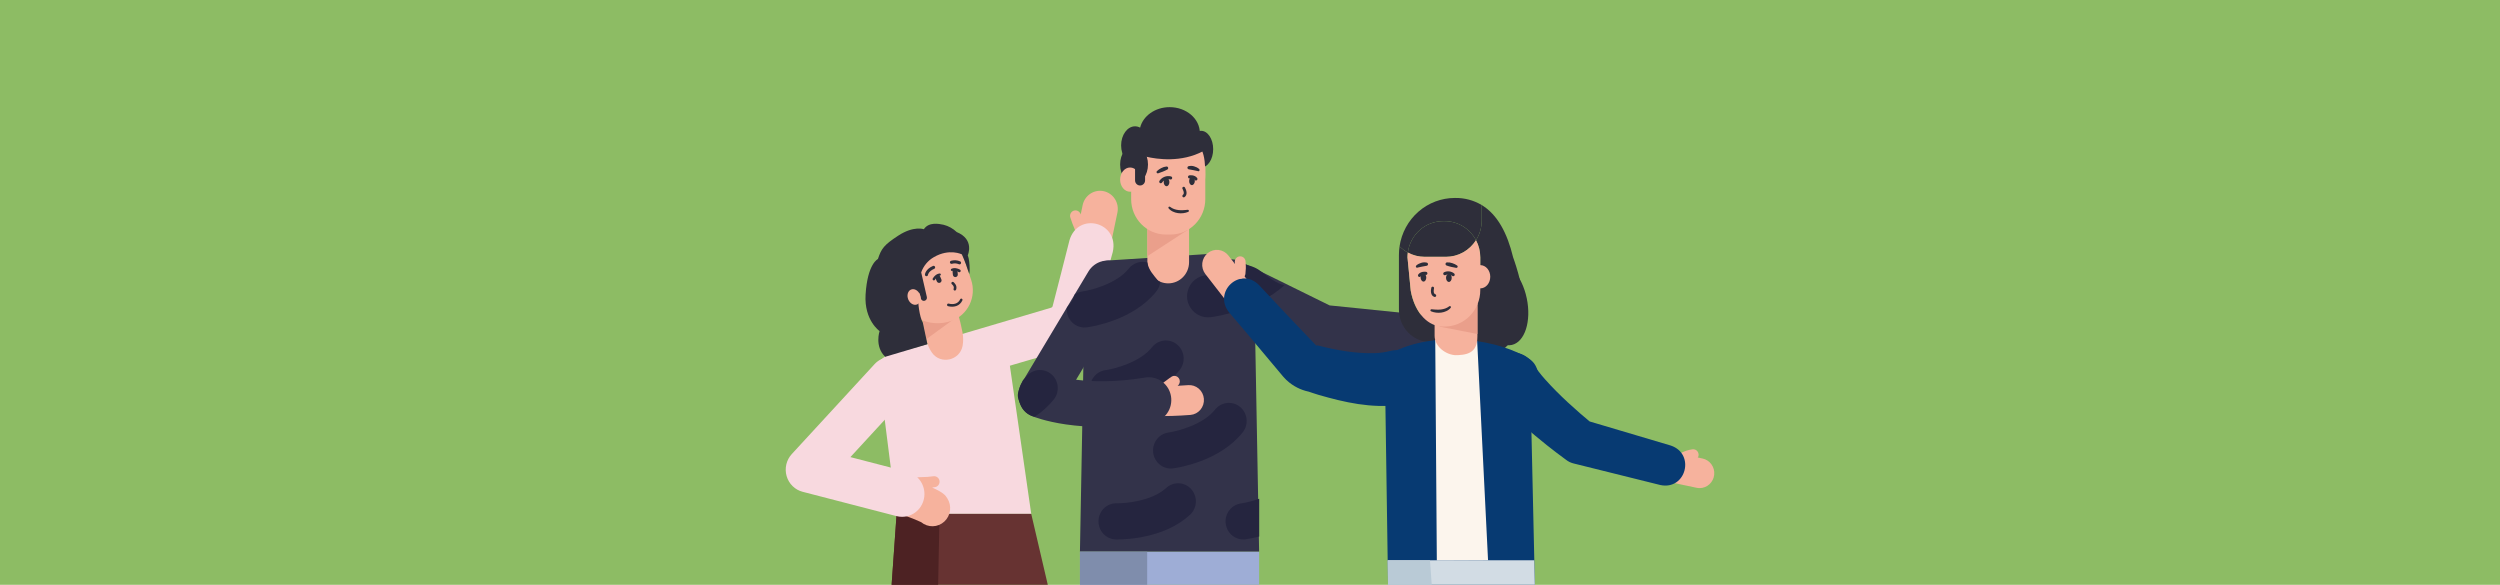 <svg width="560" height="131" viewBox="0 0 560 131" fill="none" xmlns="http://www.w3.org/2000/svg">
<path d="M0 0H560V131H0V0Z" fill="#8DBC64"/>
<g clip-path="url(#clip0_1384_477)">
<path d="M247.231 42.824C246.72 42.713 246.193 42.707 245.679 42.804C245.165 42.901 244.675 43.1 244.237 43.39C243.799 43.68 243.421 44.056 243.126 44.494C242.83 44.933 242.622 45.427 242.514 45.947L242.075 48.054C241.997 47.74 241.8 47.47 241.527 47.303C241.254 47.136 240.928 47.084 240.618 47.161C240.309 47.237 240.042 47.434 239.874 47.71C239.707 47.986 239.653 48.318 239.724 48.633C240.015 49.564 240.355 50.477 240.742 51.37C240.891 51.741 241.065 52.175 241.164 52.433L240.173 57.194C239.954 58.245 240.154 59.342 240.73 60.242C241.305 61.143 242.208 61.774 243.241 61.997C244.273 62.219 245.35 62.016 246.235 61.43C247.12 60.844 247.74 59.924 247.958 58.873L250.299 47.627C250.408 47.106 250.414 46.569 250.319 46.046C250.223 45.523 250.027 45.024 249.742 44.578C249.458 44.132 249.089 43.748 248.658 43.447C248.227 43.146 247.743 42.934 247.231 42.824Z" fill="#F6B29D"/>
<path d="M377.068 103.81C376.79 103.81 376.521 103.713 376.306 103.536C376.09 103.359 375.941 103.111 375.883 102.835C375.825 102.559 375.861 102.271 375.986 102.02C376.112 101.768 376.318 101.567 376.571 101.452C377.362 101.044 378.213 100.772 379.091 100.647C379.248 100.622 379.409 100.629 379.563 100.668C379.718 100.706 379.863 100.775 379.992 100.87C380.12 100.966 380.229 101.086 380.311 101.225C380.394 101.363 380.449 101.516 380.474 101.676C380.498 101.836 380.491 102 380.454 102.157C380.416 102.314 380.348 102.463 380.255 102.593C380.161 102.724 380.042 102.835 379.907 102.919C379.771 103.003 379.62 103.059 379.463 103.084C378.799 103.175 378.156 103.384 377.563 103.702C377.407 103.773 377.238 103.81 377.068 103.81Z" fill="#F6B29D"/>
<path d="M249.254 56.472C247.822 61.584 246.46 66.704 245.025 71.817C244.482 73.402 243.573 74.832 242.373 75.984C241.173 77.136 239.718 77.977 238.132 78.436C238.005 78.467 237.195 78.711 237.048 78.749C232.634 80.034 220.813 83.487 216.254 84.82C211.638 86.186 207.023 87.552 202.454 89.085C201.813 89.3 201.135 89.381 200.463 89.323C199.79 89.266 199.135 89.071 198.538 88.75C197.941 88.429 197.414 87.989 196.988 87.456C196.562 86.923 196.246 86.308 196.059 85.647C195.871 84.987 195.817 84.295 195.899 83.613C195.98 82.93 196.196 82.272 196.533 81.677C196.87 81.081 197.322 80.561 197.861 80.147C198.401 79.734 199.016 79.435 199.671 79.269C204.34 78.088 208.961 76.74 213.582 75.392C218.199 74.029 229.9 70.572 234.355 69.25L235.22 68.992L235.436 68.927C235.535 68.9 235.624 68.843 235.691 68.764C235.759 68.685 235.801 68.587 235.814 68.483C237.089 63.6 238.321 58.705 239.565 53.812C241.516 47.268 250.797 49.794 249.254 56.472V56.472Z" fill="#F8D9DF"/>
<path d="M197.25 86.674L200.844 115.11H230.996L225.501 76.997L197.25 86.674Z" fill="#F8D9DF"/>
<path d="M282.045 123.586H241.906L242.945 67.375C242.945 61.584 245.208 58.65 248.135 58.357L270.707 56.89C272.06 56.89 273.399 57.161 274.649 57.688C275.898 58.215 277.034 58.987 277.99 59.961C278.946 60.934 279.705 62.09 280.223 63.363C280.74 64.635 281.007 65.998 281.007 67.375L282.045 123.586Z" fill="#33334A"/>
<path d="M380.716 109.336C380.489 109.336 380.263 109.312 380.042 109.265L371.737 107.504C370.884 107.322 370.137 106.803 369.66 106.061C369.182 105.319 369.014 104.414 369.192 103.545C369.369 102.677 369.879 101.916 370.607 101.429C371.336 100.943 372.225 100.771 373.078 100.951L381.383 102.712C382.179 102.881 382.885 103.345 383.365 104.013C383.845 104.681 384.065 105.507 383.982 106.33C383.899 107.154 383.52 107.917 382.916 108.472C382.313 109.027 381.529 109.335 380.716 109.336Z" fill="#F6B29D"/>
<path d="M320.319 80.946C320.152 80.946 319.983 80.937 319.813 80.92L295.956 78.486C295.372 78.427 294.802 78.263 294.273 78.003L273.512 67.787C272.918 67.495 272.387 67.087 271.949 66.587C271.51 66.086 271.173 65.502 270.956 64.868C270.739 64.235 270.647 63.564 270.685 62.894C270.722 62.224 270.889 61.569 271.176 60.965C271.463 60.361 271.864 59.82 272.356 59.374C272.848 58.927 273.422 58.584 274.044 58.364C274.666 58.143 275.325 58.049 275.983 58.088C276.641 58.127 277.285 58.297 277.878 58.589L297.84 68.412L320.813 70.755C322.094 70.886 323.276 71.512 324.116 72.505C324.955 73.498 325.388 74.781 325.324 76.089C325.261 77.398 324.706 78.632 323.775 79.535C322.843 80.439 321.606 80.944 320.319 80.946Z" fill="#33334A"/>
<path d="M282.762 61.006C281.454 59.981 280.52 59.637 278.973 59.267C278.703 59.204 278.436 59.124 278.176 59.027C275.61 60.333 272.86 61.226 270.025 61.675C269.415 61.747 268.824 61.941 268.287 62.247C267.75 62.552 267.278 62.962 266.897 63.454C266.517 63.946 266.236 64.51 266.07 65.113C265.905 65.716 265.858 66.346 265.932 66.967C266.096 68.117 266.663 69.168 267.529 69.925C268.395 70.682 269.501 71.094 270.642 71.084C270.849 71.084 271.056 71.071 271.261 71.044C272.38 70.9 281.388 69.578 287.725 63.893C285.888 63.52 284.08 62.04 282.762 61.006Z" fill="#25253F"/>
<path d="M338.628 77.271C341.563 76.634 343.069 71.953 341.993 66.816C340.917 61.679 337.665 58.032 334.73 58.669C331.796 59.307 330.289 63.987 331.365 69.124C332.442 74.261 335.693 77.908 338.628 77.271Z" fill="#2E2E3A"/>
<path d="M335.769 78.553C338.703 77.915 340.21 73.234 339.134 68.098C338.057 62.961 334.806 59.314 331.871 59.951C328.936 60.588 327.429 65.269 328.506 70.406C329.582 75.543 332.834 79.19 335.769 78.553Z" fill="#2E2E3A"/>
<path d="M341.492 68.835C341.172 63.621 338.935 57.631 338.935 57.631C337.639 52.222 335.424 48.059 331.901 45.925V49.39C331.903 50.956 331.459 52.489 330.622 53.804C331.254 54.992 331.584 56.321 331.582 57.672V65.013C331.582 66.081 331.375 67.139 330.973 68.126C330.572 69.114 329.983 70.011 329.241 70.766C328.499 71.522 327.618 72.121 326.648 72.53C325.678 72.939 324.639 73.149 323.589 73.149H323.27C319.396 73.149 316.698 69.353 316.006 65.126L315.277 57.672C315.278 57.303 315.303 56.935 315.352 56.57C314.672 56.2 314.048 55.731 313.5 55.18C313.406 55.812 313.359 56.451 313.359 57.09V69.361C313.359 71.292 314.112 73.143 315.453 74.508C316.794 75.873 318.612 76.639 320.508 76.639H333.826C338.06 76.639 341.756 73.137 341.492 68.835Z" fill="#2E2E3A"/>
<path d="M323.27 49.536H323.589C325.031 49.535 326.445 49.932 327.683 50.683C328.921 51.434 329.937 52.513 330.622 53.804C331.459 52.489 331.903 50.956 331.901 49.39V45.925C330.075 44.846 327.993 44.298 325.881 44.342H325.881C322.885 44.342 319.989 45.436 317.717 47.424C315.445 49.413 313.949 52.164 313.5 55.18C314.048 55.732 314.672 56.2 315.352 56.57C315.614 54.621 316.56 52.835 318.016 51.542C319.471 50.249 321.338 49.536 323.27 49.536Z" fill="#2E2E3A"/>
<path d="M323.589 49.536H323.27C321.338 49.536 319.471 50.249 318.016 51.542C316.56 52.835 315.614 54.621 315.352 56.57C316.509 57.2 317.802 57.529 319.114 57.527H323.909C325.245 57.528 326.559 57.187 327.732 56.536C328.904 55.886 329.898 54.946 330.622 53.804C329.937 52.513 328.921 51.434 327.683 50.683C326.445 49.932 325.031 49.535 323.589 49.536Z" fill="#2E2E3A"/>
<path d="M277.773 69.353C277.276 69.354 276.785 69.239 276.338 69.019C275.891 68.798 275.499 68.477 275.191 68.08L270.001 61.387C269.733 61.042 269.535 60.647 269.417 60.224C269.299 59.801 269.265 59.358 269.315 58.922C269.365 58.485 269.5 58.063 269.71 57.679C269.921 57.295 270.204 56.958 270.543 56.685C270.882 56.413 271.27 56.211 271.685 56.091C272.101 55.972 272.536 55.937 272.965 55.988C273.393 56.04 273.808 56.177 274.185 56.391C274.562 56.606 274.893 56.894 275.161 57.239L280.351 63.932C280.733 64.426 280.972 65.019 281.039 65.643C281.106 66.268 280.999 66.899 280.73 67.465C280.461 68.03 280.041 68.507 279.518 68.841C278.995 69.175 278.39 69.352 277.773 69.353Z" fill="#F6B29D"/>
<path d="M331.582 64.597C332.818 64.597 333.819 63.431 333.819 61.993C333.819 60.555 332.818 59.39 331.582 59.39C330.346 59.39 329.344 60.555 329.344 61.993C329.344 63.431 330.346 64.597 331.582 64.597Z" fill="#F6B29D"/>
<path d="M313.448 90.711C307.139 91.492 301.248 90.151 295.314 88.438C294.613 88.209 293.559 87.891 292.875 87.638L293.864 87.854C292.028 87.603 290.29 86.861 288.828 85.704C287.862 84.98 287.019 83.863 286.244 82.944C284.447 80.775 280.792 76.424 278.975 74.272L275.308 69.968C271.646 65.34 277.781 59.661 281.965 63.806C285.782 67.91 290.718 73.107 294.591 77.144C294.618 77.164 294.87 77.45 294.882 77.441C294.91 77.446 294.939 77.443 294.965 77.431C294.991 77.418 295.013 77.398 295.028 77.373C295.031 77.367 295.037 77.361 295.044 77.358C295.05 77.355 295.058 77.354 295.065 77.356C299.24 78.421 303.695 79.247 307.972 79.101C309.093 79.067 310.208 78.913 311.298 78.642C312.104 78.425 312.945 78.381 313.769 78.511C314.592 78.642 315.38 78.944 316.084 79.4C316.787 79.855 317.39 80.454 317.855 81.158C318.32 81.863 318.637 82.657 318.786 83.492C318.934 84.327 318.912 85.184 318.72 86.01C318.527 86.836 318.169 87.612 317.668 88.29C317.167 88.968 316.533 89.533 315.807 89.95C315.081 90.367 314.278 90.626 313.448 90.711Z" fill="#073A72"/>
<path d="M343.827 86.251C344.423 85.307 344.626 84.162 344.392 83.067C344.158 81.971 343.506 81.015 342.58 80.409C336.305 76.302 321.99 73.582 311.434 79.155C310.87 79.45 310.38 79.873 310.002 80.392C309.624 80.91 309.368 81.51 309.255 82.146C309.141 82.781 309.172 83.434 309.346 84.055C309.52 84.676 309.831 85.248 310.257 85.727L310.92 131H343.808L342.831 87.336C343.224 87.037 343.561 86.669 343.827 86.251Z" fill="#073A72"/>
<path d="M321.848 125.555L321.495 76.104L330.883 76.318L333.322 125.502L321.848 125.555Z" fill="#FCF5ED"/>
<path d="M325.627 79.569H326.266C323.905 79.569 321.352 77.62 321.352 75.216V66.55H330.942V75.337C330.942 79.194 328.562 79.569 325.627 79.569Z" fill="#F6B29D"/>
<path d="M330.942 74.822L322.389 73.149L330.942 68.038V74.822Z" fill="#EA9F8B"/>
<path d="M371.936 108.651L352.444 103.803C351.836 103.651 351.265 103.37 350.771 102.978C349.365 101.948 347.851 100.805 346.493 99.721C342.912 96.851 339.421 93.886 336.339 90.383C335.621 89.565 334.949 88.707 334.326 87.812C333.906 87.21 333.608 86.529 333.447 85.809C333.286 85.09 333.266 84.344 333.388 83.617C333.51 82.889 333.771 82.193 334.158 81.568C334.544 80.943 335.048 80.402 335.64 79.976C336.232 79.55 336.901 79.246 337.608 79.083C338.315 78.92 339.047 78.9 339.762 79.025C340.477 79.151 341.16 79.418 341.773 79.812C342.386 80.206 342.917 80.72 343.335 81.323C344.147 82.616 345.069 83.834 346.09 84.963C349.276 88.537 352.973 91.845 356.674 94.909L355.001 94.084L374.264 99.804C379.807 101.673 377.665 109.843 371.936 108.651L371.936 108.651Z" fill="#073A72"/>
<path d="M323.909 57.527H319.114C317.802 57.529 316.509 57.2 315.352 56.57C315.303 56.935 315.278 57.304 315.277 57.672L316.006 65.126C317.045 70.41 320.045 73.149 323.27 73.149H323.589C324.639 73.149 325.678 72.939 326.648 72.53C327.618 72.121 328.499 71.522 329.241 70.766C329.983 70.011 330.572 69.114 330.973 68.126C331.375 67.139 331.582 66.081 331.582 65.013V57.672C331.584 56.322 331.254 54.992 330.622 53.804C329.898 54.946 328.904 55.886 327.732 56.536C326.559 57.187 325.245 57.528 323.909 57.527Z" fill="#F6B29D"/>
<path d="M262.258 104.95C261.248 104.949 260.277 104.556 259.54 103.853C258.804 103.15 258.358 102.188 258.292 101.162C258.226 100.136 258.546 99.123 259.187 98.329C259.827 97.534 260.741 97.017 261.742 96.882C263.733 96.606 269.482 95.147 272.184 91.743C272.848 90.909 273.81 90.378 274.859 90.265C275.907 90.153 276.956 90.469 277.776 91.144C278.596 91.818 279.12 92.796 279.232 93.864C279.344 94.931 279.035 96 278.374 96.836C273.185 103.372 263.825 104.777 262.775 104.916C262.603 104.939 262.431 104.95 262.258 104.95Z" fill="#25253F"/>
<path d="M282.06 111.71C280.738 112.194 279.375 112.548 277.988 112.77C277.47 112.839 276.97 113.011 276.517 113.277C276.065 113.542 275.668 113.896 275.349 114.318C274.706 115.17 274.422 116.247 274.559 117.312C274.696 118.378 275.243 119.344 276.08 119.999C276.916 120.653 277.974 120.943 279.021 120.803C280.045 120.657 281.059 120.45 282.06 120.184L282.06 111.71Z" fill="#25253F"/>
<path d="M248.137 90.981C247.127 90.98 246.156 90.588 245.419 89.884C244.683 89.181 244.237 88.219 244.171 87.193C244.106 86.167 244.425 85.154 245.066 84.36C245.706 83.565 246.62 83.048 247.621 82.913C249.612 82.637 255.361 81.178 258.063 77.774C258.392 77.359 258.797 77.015 259.256 76.76C259.715 76.505 260.219 76.344 260.739 76.288C261.259 76.231 261.785 76.28 262.287 76.43C262.788 76.581 263.256 76.831 263.663 77.165C264.069 77.5 264.407 77.913 264.657 78.381C264.907 78.849 265.064 79.362 265.119 79.891C265.174 80.421 265.125 80.956 264.977 81.466C264.828 81.977 264.582 82.453 264.253 82.866C259.065 89.402 249.705 90.808 248.654 90.947C248.483 90.97 248.31 90.981 248.137 90.981Z" fill="#25253F"/>
<path d="M261.681 63.473C261.068 63.473 260.46 63.35 259.893 63.111C259.327 62.872 258.812 62.522 258.378 62.08C257.944 61.639 257.6 61.114 257.365 60.537C257.131 59.96 257.01 59.342 257.01 58.717V46.103C257.01 44.842 257.502 43.632 258.378 42.74C259.254 41.849 260.442 41.347 261.681 41.347C262.92 41.347 264.108 41.849 264.984 42.74C265.86 43.632 266.352 44.842 266.352 46.103V58.717C266.352 59.342 266.231 59.96 265.997 60.537C265.762 61.114 265.418 61.639 264.984 62.08C264.55 62.522 264.035 62.872 263.469 63.111C262.902 63.35 262.294 63.473 261.681 63.473Z" fill="#F6B29D"/>
<path d="M277.773 62.429C277.601 62.429 277.431 62.392 277.275 62.32C277.118 62.248 276.978 62.144 276.864 62.013C276.75 61.882 276.665 61.727 276.615 61.56C276.564 61.393 276.548 61.217 276.57 61.044C276.655 60.394 276.669 59.737 276.613 59.084C276.6 58.909 276.59 58.767 276.59 58.651C276.59 58.324 276.718 58.01 276.945 57.779C277.172 57.548 277.48 57.418 277.802 57.418C278.123 57.418 278.431 57.548 278.658 57.779C278.885 58.01 279.013 58.324 279.013 58.651C279.013 58.716 279.02 58.796 279.028 58.895C279.098 59.713 279.079 60.536 278.973 61.349C278.936 61.647 278.794 61.921 278.573 62.12C278.352 62.319 278.068 62.429 277.773 62.429Z" fill="#F6B29D"/>
<path d="M269.671 89.329C269.599 88.445 269.184 87.626 268.519 87.053C267.853 86.479 266.991 86.199 266.123 86.272C266.098 86.274 265.162 86.352 263.789 86.419C263.994 86.265 264.146 86.049 264.223 85.802C264.3 85.555 264.299 85.289 264.219 85.043C264.139 84.796 263.985 84.582 263.779 84.43C263.572 84.278 263.324 84.197 263.069 84.197C262.63 84.197 262.602 84.218 261.131 85.315C260.685 85.648 259.963 86.186 259.499 86.512C258.211 86.51 256.924 86.436 255.643 86.289C255.215 86.235 254.78 86.267 254.364 86.383C253.948 86.5 253.558 86.699 253.218 86.969C252.877 87.239 252.592 87.574 252.379 87.956C252.165 88.338 252.028 88.76 251.975 89.195C251.921 89.632 251.953 90.074 252.067 90.498C252.182 90.922 252.377 91.318 252.642 91.665C252.908 92.012 253.237 92.302 253.612 92.519C253.988 92.736 254.401 92.876 254.83 92.93C256.586 93.13 258.352 93.222 260.119 93.207C263.493 93.207 266.481 92.958 266.669 92.942C267.538 92.868 268.342 92.446 268.905 91.768C269.468 91.091 269.744 90.213 269.671 89.329Z" fill="#F6B29D"/>
<path d="M246.761 95.63C244.075 95.636 241.392 95.448 238.732 95.067C234.116 94.395 231.489 93.33 231.205 93.21C230.534 92.929 229.932 92.504 229.439 91.963C228.945 91.421 228.573 90.778 228.348 90.076C228.122 89.375 228.049 88.632 228.132 87.899C228.216 87.166 228.455 86.46 228.832 85.829L243.807 60.818C244.15 60.245 244.6 59.747 245.132 59.352C245.664 58.956 246.268 58.671 246.908 58.513C247.548 58.355 248.213 58.327 248.864 58.43C249.515 58.533 250.14 58.766 250.702 59.115C251.265 59.464 251.754 59.923 252.143 60.465C252.531 61.006 252.811 61.621 252.967 62.273C253.122 62.925 253.15 63.601 253.048 64.264C252.946 64.927 252.718 65.562 252.375 66.135L241.043 85.063C244.707 85.513 249.952 85.662 256.548 84.567C257.198 84.459 257.863 84.482 258.504 84.636C259.145 84.79 259.751 85.07 260.286 85.462C260.821 85.853 261.274 86.349 261.621 86.919C261.968 87.489 262.201 88.123 262.308 88.785C262.414 89.447 262.391 90.124 262.24 90.777C262.089 91.43 261.814 92.046 261.429 92.591C261.044 93.136 260.558 93.598 259.998 93.951C259.437 94.304 258.814 94.541 258.164 94.65C254.395 95.288 250.582 95.616 246.761 95.63Z" fill="#33334A"/>
<path d="M282.045 123.586H241.906V131H282.045V123.586Z" fill="#9EADD6"/>
<path d="M255.438 32.462C255.438 31.831 254.935 31.319 254.315 31.319C253.695 31.319 253.193 31.831 253.193 32.462V38.642C253.193 39.273 253.695 39.785 254.315 39.785C254.935 39.785 255.438 39.273 255.438 38.642V32.462Z" fill="#2E2E3A"/>
<path d="M250.343 120.837C250.157 120.837 250.019 120.835 249.935 120.833C248.88 120.805 247.88 120.352 247.154 119.574C246.427 118.796 246.034 117.756 246.06 116.682C246.086 115.609 246.53 114.59 247.293 113.85C248.057 113.109 249.078 112.707 250.132 112.733C252.128 112.777 258.043 112.236 261.23 109.297C262.012 108.577 263.043 108.202 264.097 108.256C265.15 108.309 266.14 108.786 266.848 109.582C267.556 110.378 267.925 111.428 267.873 112.5C267.821 113.573 267.353 114.581 266.572 115.302C260.943 120.493 252.483 120.837 250.343 120.837Z" fill="#25253F"/>
<path d="M343.677 125.502H310.84L310.92 131H343.808L343.677 125.502Z" fill="#D2DCE4"/>
<path d="M257.036 57.368L266.059 51.497L257.036 51.179V57.368Z" fill="#EA9F8B"/>
<path d="M199.722 131L200.844 115.11H230.996L234.706 131H199.722Z" fill="#673332"/>
<path d="M200.844 115.11H210.456L210.146 131H199.722L200.844 115.11Z" fill="#4D2223"/>
<path d="M256.969 123.586H241.906V131H256.969V123.586Z" fill="#7F8DAC"/>
<path d="M213.102 65.915C214.209 68.665 215.047 71.519 215.602 74.437C215.789 75.435 215.797 76.46 215.625 77.461C215.003 80.776 210.684 81.721 208.768 79.014C207.556 77.311 207.315 75.346 206.924 73.373C206.554 71.424 206.327 69.451 206.245 67.468C206.211 63.459 211.499 62.313 213.102 65.915Z" fill="#F6B29D"/>
<path d="M310.84 125.502H320.313L320.711 131H310.92L310.84 125.502Z" fill="#B9CAD6"/>
<path d="M214.566 70.825L207.457 76.003L206.48 71.084L214.566 70.825Z" fill="#EA9F8B"/>
<path d="M212.182 111.6C211.753 110.937 211.375 110.356 208.794 109.21C209.019 109.184 209.243 109.154 209.46 109.116C209.616 109.089 209.766 109.03 209.901 108.944C210.035 108.857 210.152 108.745 210.243 108.613C210.335 108.481 210.4 108.331 210.436 108.173C210.471 108.015 210.475 107.852 210.448 107.692C210.421 107.533 210.363 107.38 210.279 107.243C210.194 107.106 210.083 106.988 209.953 106.894C209.823 106.801 209.677 106.735 209.522 106.699C209.367 106.663 209.206 106.659 209.049 106.686C208.172 106.81 207.288 106.873 206.403 106.874C205.591 106.892 204.876 106.908 204.552 107.543C203.252 107.072 201.718 106.539 199.891 105.927C199.394 105.76 198.871 105.695 198.349 105.734C197.828 105.774 197.319 105.918 196.852 106.157C196.386 106.397 195.97 106.728 195.629 107.131C195.288 107.535 195.028 108.003 194.865 108.508C194.701 109.014 194.638 109.547 194.677 110.078C194.716 110.609 194.857 111.126 195.093 111.601C195.329 112.076 195.655 112.499 196.051 112.846C196.447 113.193 196.907 113.457 197.404 113.623C200.888 114.79 205.146 116.355 206.337 116.964C207.073 117.577 208.001 117.902 208.953 117.879C209.904 117.856 210.816 117.487 211.523 116.838C212.23 116.19 212.685 115.305 212.806 114.344C212.927 113.383 212.705 112.41 212.182 111.6Z" fill="#F6B29D"/>
<path d="M202.062 115.768C201.644 115.767 201.227 115.714 200.822 115.609L179.78 110.159C178.935 109.94 178.16 109.5 177.533 108.883C176.905 108.267 176.446 107.494 176.201 106.641C175.957 105.789 175.935 104.886 176.137 104.023C176.34 103.159 176.76 102.364 177.356 101.716L195.911 81.56C196.821 80.573 198.079 79.994 199.409 79.951C200.738 79.907 202.03 80.403 203 81.329C203.971 82.255 204.54 83.535 204.584 84.888C204.628 86.242 204.142 87.557 203.233 88.546L190.488 102.391L203.296 105.708C204.48 106.015 205.514 106.752 206.203 107.78C206.892 108.808 207.189 110.057 207.037 111.292C206.886 112.527 206.297 113.663 205.381 114.487C204.465 115.311 203.285 115.766 202.062 115.768H202.062Z" fill="#F8D9DF"/>
<path d="M235.459 83.782C235.052 83.448 234.585 83.198 234.084 83.047C233.583 82.897 233.057 82.848 232.538 82.904C232.018 82.961 231.514 83.12 231.055 83.375C230.596 83.629 230.191 83.973 229.863 84.387C229.636 84.671 229.391 84.94 229.13 85.192C228.747 85.892 228.442 86.634 228.221 87.403C227.732 88.788 228.092 89.332 228.602 90.7C228.855 91.346 229.257 91.921 229.775 92.375C230.292 92.83 230.91 93.15 231.576 93.309C231.659 93.331 231.753 93.28 231.83 93.309C233.424 92.263 234.848 90.971 236.053 89.479C236.716 88.644 237.026 87.574 236.915 86.506C236.803 85.437 236.28 84.458 235.459 83.782Z" fill="#25253F"/>
<path d="M259.324 62.762C258.407 61.65 257.341 60.491 257.057 59.017C257.043 58.946 257.04 58.875 257.033 58.804C256.283 58.587 255.486 58.599 254.743 58.84C253.999 59.08 253.342 59.537 252.851 60.155C250.15 63.559 244.4 65.019 242.409 65.294C241.821 65.374 241.259 65.587 240.763 65.918C240.612 66.374 240.431 66.82 240.223 67.252C239.865 67.853 239.446 68.414 238.971 68.925C238.914 69.531 238.991 70.142 239.197 70.713C239.404 71.284 239.734 71.801 240.164 72.224C240.594 72.647 241.112 72.966 241.679 73.157C242.247 73.349 242.85 73.407 243.442 73.328C244.493 73.19 253.853 71.784 259.041 65.248C259.515 64.651 259.812 63.928 259.896 63.165C259.674 63.084 259.477 62.945 259.324 62.762Z" fill="#25253F"/>
<path d="M205.148 53.967L206.38 53.54C208.306 52.874 210.413 53.013 212.237 53.928C214.062 54.842 215.455 56.458 216.11 58.418L217.539 62.695C218.147 64.514 218.02 66.505 217.186 68.229C216.352 69.953 214.88 71.269 213.092 71.888C210.702 72.716 208.086 72.543 205.82 71.408C203.555 70.272 201.825 68.266 201.012 65.832L200.357 63.873C199.702 61.912 199.839 59.767 200.737 57.91C201.636 56.052 203.222 54.634 205.148 53.967Z" fill="#F6B29D"/>
<path d="M216.778 57.186C216.778 57.186 218.382 53.648 214.305 51.98C213.483 51.193 212.478 50.633 211.383 50.353C210.323 50.123 208.047 49.675 206.944 51.342C206.944 51.342 204.688 50.518 201.239 52.763C197.999 54.872 197.425 55.682 196.652 58.02C196.652 58.02 194.319 59.047 193.891 65.969C193.532 71.764 197.028 74.162 197.028 74.162C197.028 74.162 195.856 77.605 198.286 79.921L207.739 77.11C207.739 77.11 207.342 75.238 206.727 72.327C205.939 70.938 205.558 67.57 205.696 66.407C205.726 66.117 205.79 65.832 205.886 65.557L206.281 66.895C206.307 66.983 206.351 67.066 206.408 67.137C206.465 67.209 206.536 67.268 206.616 67.312C206.696 67.356 206.784 67.383 206.875 67.393C206.965 67.402 207.056 67.393 207.143 67.366C207.23 67.34 207.311 67.296 207.382 67.237C207.452 67.179 207.51 67.107 207.553 67.025C207.596 66.944 207.623 66.854 207.632 66.762C207.642 66.67 207.633 66.577 207.607 66.489L206.348 61.019C206.857 59.563 207.87 58.345 209.197 57.593C212.669 55.583 215.464 56.978 215.464 56.978C215.464 56.978 216.352 59.001 216.756 60.353C216.787 60.456 216.985 60.916 217.001 61.015C217.235 62.41 217.38 58.683 216.778 57.186Z" fill="#2E2E3A"/>
<path d="M205.453 68.185C206.171 67.873 206.442 66.877 206.057 65.96C205.673 65.044 204.779 64.554 204.061 64.866C203.343 65.178 203.073 66.174 203.457 67.091C203.842 68.007 204.736 68.497 205.453 68.185Z" fill="#F6B29D"/>
<path d="M262.2 26.987H261.162C256.862 26.987 253.377 30.535 253.377 34.913V44.612C253.377 48.989 256.862 52.538 261.162 52.538H262.2C266.5 52.538 269.986 48.989 269.986 44.612V34.913C269.986 30.535 266.5 26.987 262.2 26.987Z" fill="#F6B29D"/>
<path d="M269.043 37.519C270.539 37.519 271.752 35.68 271.752 33.411C271.752 31.143 270.539 29.304 269.043 29.304C267.547 29.304 266.334 31.143 266.334 33.411C266.334 35.68 267.547 37.519 269.043 37.519Z" fill="#2E2E3A"/>
<path d="M262.2 47.081H261.162C259.097 47.081 257.117 46.246 255.657 44.76C254.197 43.273 253.377 41.257 253.377 39.155C253.377 37.053 254.197 35.037 255.657 33.55C257.117 32.064 259.097 31.229 261.162 31.229L265.145 31.319C269.445 31.319 269.986 34.778 269.986 39.155C269.986 40.196 269.784 41.227 269.393 42.188C269.002 43.15 268.428 44.024 267.705 44.76C266.982 45.496 266.124 46.08 265.18 46.478C264.235 46.876 263.223 47.081 262.2 47.081Z" fill="#F6B29D"/>
<path d="M254.028 41.128C255.752 41.128 257.15 39.213 257.15 36.85C257.15 34.488 255.752 32.572 254.028 32.572C252.304 32.572 250.907 34.488 250.907 36.85C250.907 39.213 252.304 41.128 254.028 41.128Z" fill="#2E2E3A"/>
<path d="M253.141 42.95C254.375 42.95 255.376 41.734 255.376 40.234C255.376 38.735 254.375 37.519 253.141 37.519C251.907 37.519 250.907 38.735 250.907 40.234C250.907 41.734 251.907 42.95 253.141 42.95Z" fill="#F6B29D"/>
<path d="M256.498 34.227C256.498 33.596 255.995 33.084 255.375 33.084C254.755 33.084 254.253 33.596 254.253 34.227V40.407C254.253 41.038 254.755 41.55 255.375 41.55C255.995 41.55 256.498 41.038 256.498 40.407V34.227Z" fill="#2E2E3A"/>
<path d="M269.541 33.84C269.304 32.915 268.982 32.014 268.58 31.15C268.704 30.712 268.769 30.258 268.771 29.801C268.771 26.597 265.741 24 262.004 24C258.751 24 256.037 25.968 255.387 28.59C255.038 28.399 254.649 28.297 254.253 28.295C252.529 28.295 251.131 30.21 251.131 32.573C251.131 34.935 252.529 36.85 254.253 36.85C255.285 36.85 256.198 36.161 256.766 35.103C259.1 35.652 264.588 36.489 269.541 33.84Z" fill="#2E2E3A"/>
<path d="M209.859 61.644L209.859 61.644C209.58 61.769 209.452 62.1 209.575 62.385L209.855 63.036C209.977 63.32 210.303 63.45 210.583 63.325L210.583 63.325C210.862 63.2 210.99 62.869 210.867 62.584L210.587 61.933C210.465 61.649 210.139 61.519 209.859 61.644Z" fill="#2E2E3A"/>
<path d="M208.94 62.376C209.022 62.234 209.118 62.1 209.226 61.976C209.331 61.854 209.447 61.742 209.573 61.642C209.834 61.431 210.149 61.298 210.481 61.261C210.543 61.255 210.605 61.274 210.654 61.313C210.703 61.353 210.735 61.41 210.743 61.474C210.751 61.537 210.734 61.6 210.697 61.651C210.659 61.702 210.604 61.736 210.542 61.747L210.534 61.748C210.299 61.789 210.081 61.897 209.903 62.059C209.717 62.225 209.561 62.423 209.444 62.645L209.439 62.655C209.404 62.723 209.345 62.775 209.273 62.798C209.201 62.821 209.123 62.815 209.056 62.78C208.989 62.745 208.938 62.684 208.915 62.611C208.892 62.538 208.898 62.459 208.932 62.39C208.934 62.386 208.937 62.38 208.94 62.376Z" fill="#2E2E3A"/>
<path d="M214.051 62.067C213.905 62.082 213.759 62.037 213.646 61.943C213.532 61.848 213.46 61.712 213.446 61.563L213.377 60.856C213.362 60.708 213.406 60.559 213.499 60.444C213.592 60.328 213.726 60.255 213.872 60.24C214.018 60.226 214.163 60.27 214.277 60.365C214.39 60.459 214.462 60.596 214.477 60.745L214.546 61.451C214.56 61.6 214.516 61.748 214.423 61.864C214.331 61.979 214.197 62.052 214.051 62.067Z" fill="#2E2E3A"/>
<path d="M214.703 60.927C214.497 60.792 214.269 60.696 214.03 60.643C213.801 60.59 213.561 60.603 213.339 60.682L213.331 60.685C213.269 60.708 213.2 60.705 213.14 60.678C213.08 60.65 213.032 60.6 213.007 60.538C212.983 60.475 212.983 60.406 213.007 60.343C213.032 60.281 213.079 60.231 213.14 60.203C213.45 60.068 213.791 60.024 214.124 60.077C214.283 60.1 214.44 60.139 214.592 60.193C214.747 60.247 214.897 60.316 215.039 60.399C215.074 60.419 215.105 60.447 215.13 60.48C215.154 60.513 215.173 60.55 215.183 60.59C215.193 60.63 215.196 60.672 215.191 60.713C215.185 60.754 215.172 60.794 215.152 60.829C215.131 60.865 215.104 60.896 215.072 60.922C215.04 60.947 215.003 60.965 214.964 60.976C214.925 60.986 214.884 60.989 214.843 60.984C214.803 60.978 214.764 60.965 214.729 60.944C214.723 60.941 214.717 60.937 214.712 60.933L214.703 60.927Z" fill="#2E2E3A"/>
<path d="M207.529 61.873C207.517 61.873 207.505 61.873 207.492 61.871C207.402 61.862 207.32 61.817 207.262 61.746C207.204 61.675 207.177 61.584 207.185 61.492C207.189 61.444 207.311 60.282 208.993 59.569C209.077 59.533 209.172 59.533 209.257 59.569C209.342 59.604 209.41 59.673 209.445 59.759C209.48 59.845 209.481 59.942 209.446 60.029C209.411 60.115 209.343 60.184 209.259 60.219C207.988 60.759 207.877 61.53 207.873 61.563C207.863 61.648 207.822 61.727 207.759 61.784C207.695 61.841 207.614 61.873 207.529 61.873Z" fill="#2E2E3A"/>
<path d="M214.934 59.222C214.878 59.222 214.823 59.208 214.774 59.182C214.28 58.973 213.73 58.942 213.216 59.094C213.127 59.117 213.033 59.103 212.954 59.056C212.875 59.008 212.818 58.931 212.795 58.84C212.773 58.749 212.786 58.654 212.833 58.573C212.88 58.493 212.956 58.435 213.045 58.412C213.725 58.215 214.45 58.267 215.096 58.558C215.164 58.595 215.218 58.654 215.25 58.726C215.281 58.798 215.288 58.878 215.27 58.955C215.251 59.031 215.208 59.099 215.147 59.147C215.086 59.196 215.011 59.222 214.934 59.222H214.934Z" fill="#2E2E3A"/>
<path d="M261.306 41.713C261.659 41.713 261.944 41.298 261.944 40.786C261.944 40.274 261.659 39.858 261.306 39.858C260.954 39.858 260.669 40.274 260.669 40.786C260.669 41.298 260.954 41.713 261.306 41.713Z" fill="#2E2E3A"/>
<path d="M267.642 40.568C267.663 40.056 267.396 39.629 267.044 39.613C266.692 39.598 266.389 40 266.367 40.512C266.346 41.024 266.613 41.451 266.965 41.467C267.317 41.482 267.62 41.08 267.642 40.568Z" fill="#2E2E3A"/>
<path d="M260.006 41.053C259.945 41.052 259.885 41.036 259.832 41.005C259.78 40.973 259.736 40.928 259.706 40.874C259.676 40.821 259.66 40.759 259.661 40.697C259.661 40.635 259.678 40.575 259.709 40.521C259.988 40.107 260.384 39.789 260.844 39.608C261.304 39.428 261.808 39.394 262.287 39.512C262.332 39.52 262.374 39.537 262.413 39.562C262.451 39.587 262.484 39.62 262.51 39.658C262.536 39.696 262.554 39.739 262.564 39.784C262.573 39.829 262.574 39.876 262.566 39.921C262.558 39.967 262.541 40.01 262.517 40.049C262.492 40.088 262.46 40.122 262.423 40.148C262.386 40.174 262.344 40.193 262.299 40.203C262.255 40.213 262.209 40.214 262.164 40.205C261.823 40.114 261.462 40.131 261.13 40.252C260.798 40.373 260.509 40.594 260.302 40.885C260.271 40.936 260.227 40.978 260.175 41.008C260.123 41.037 260.065 41.053 260.006 41.053Z" fill="#2E2E3A"/>
<path d="M267.89 40.441C267.837 40.441 267.785 40.429 267.737 40.406C267.69 40.382 267.648 40.347 267.616 40.305C267.269 39.849 266.53 39.974 266.522 39.974C266.478 39.983 266.432 39.982 266.387 39.973C266.343 39.963 266.301 39.944 266.263 39.918C266.226 39.892 266.194 39.858 266.169 39.82C266.145 39.781 266.128 39.737 266.119 39.692C266.111 39.647 266.112 39.6 266.121 39.555C266.131 39.509 266.149 39.466 266.174 39.428C266.2 39.39 266.233 39.358 266.271 39.333C266.309 39.307 266.352 39.29 266.397 39.282C266.444 39.273 267.555 39.074 268.163 39.873C268.203 39.925 268.227 39.988 268.234 40.053C268.24 40.119 268.229 40.185 268.2 40.244C268.172 40.303 268.128 40.353 268.073 40.388C268.018 40.423 267.955 40.441 267.89 40.441H267.89Z" fill="#2E2E3A"/>
<path d="M259.144 38.337C259.438 38.057 259.773 37.824 260.135 37.646C260.496 37.45 260.892 37.331 261.299 37.294C261.379 37.289 261.458 37.311 261.524 37.358C261.589 37.404 261.637 37.472 261.66 37.55C261.683 37.628 261.679 37.711 261.65 37.787C261.62 37.862 261.566 37.925 261.496 37.965L261.483 37.973C261.162 38.15 260.829 38.306 260.488 38.44C260.143 38.587 259.79 38.715 259.43 38.824L259.417 38.827C259.356 38.844 259.291 38.84 259.232 38.816C259.173 38.791 259.124 38.747 259.093 38.691C259.062 38.634 259.049 38.569 259.059 38.505C259.068 38.441 259.098 38.382 259.144 38.337Z" fill="#2E2E3A"/>
<path d="M268.211 38.263C268.281 38.342 268.233 38.302 268.224 38.31L268.165 38.296L268.039 38.269L267.784 38.213L267.279 38.107C266.943 38.041 266.621 37.997 266.286 37.926L266.262 37.92C266.184 37.904 266.114 37.861 266.064 37.799C266.013 37.737 265.984 37.66 265.982 37.579C265.979 37.499 266.004 37.42 266.051 37.355C266.098 37.29 266.166 37.244 266.242 37.223C266.649 37.123 267.075 37.135 267.476 37.259C267.672 37.313 267.863 37.387 268.045 37.479C268.137 37.525 268.226 37.577 268.312 37.633L268.44 37.726L268.506 37.777C268.553 37.815 268.597 37.855 268.638 37.899C268.662 37.927 268.68 37.96 268.691 37.996C268.702 38.031 268.706 38.069 268.703 38.106C268.7 38.143 268.689 38.179 268.672 38.212C268.655 38.245 268.632 38.275 268.604 38.299C268.576 38.323 268.544 38.341 268.509 38.352C268.474 38.363 268.437 38.367 268.4 38.364C268.364 38.361 268.328 38.35 268.296 38.333C268.264 38.316 268.235 38.292 268.211 38.263L268.211 38.263Z" fill="#2E2E3A"/>
<path d="M262.123 46.349C262.385 46.549 262.675 46.708 262.984 46.821C263.302 46.934 263.632 47.011 263.967 47.051C264.308 47.086 264.652 47.095 264.994 47.078C265.168 47.072 265.341 47.05 265.518 47.043C265.693 47.024 265.869 47.002 266.049 46.991L266.069 46.99C266.126 46.987 266.183 47.004 266.228 47.04C266.273 47.075 266.305 47.126 266.316 47.183C266.328 47.24 266.319 47.299 266.291 47.35C266.264 47.401 266.219 47.44 266.165 47.461C265.987 47.528 265.804 47.587 265.62 47.642C265.432 47.682 265.244 47.727 265.051 47.75C264.662 47.799 264.269 47.797 263.881 47.743C263.486 47.691 263.102 47.578 262.741 47.406C262.366 47.237 262.032 46.985 261.765 46.668C261.728 46.622 261.709 46.564 261.711 46.505C261.713 46.446 261.737 46.389 261.778 46.346C261.818 46.304 261.873 46.278 261.931 46.274C261.99 46.27 262.047 46.288 262.093 46.325L262.123 46.349Z" fill="#2E2E3A"/>
<path d="M265.15 44.215C265.082 44.215 265.017 44.193 264.963 44.152C264.909 44.111 264.87 44.053 264.851 43.988C264.832 43.922 264.834 43.852 264.857 43.788C264.88 43.724 264.923 43.669 264.979 43.632C265.454 43.317 264.888 42.321 264.882 42.311C264.841 42.239 264.829 42.153 264.849 42.072C264.869 41.991 264.92 41.921 264.99 41.878C265.061 41.835 265.145 41.822 265.225 41.842C265.304 41.862 265.373 41.913 265.416 41.984C265.75 42.548 266.104 43.642 265.319 44.163C265.269 44.197 265.21 44.215 265.15 44.215Z" fill="#2E2E3A"/>
<path d="M212.53 68.011C212.775 68.077 213.026 68.111 213.279 68.113C213.529 68.117 213.779 68.082 214.019 68.008C214.25 67.937 214.463 67.814 214.642 67.649C214.822 67.481 214.969 67.279 215.075 67.054L215.091 67.026C215.126 66.963 215.184 66.915 215.252 66.895C215.321 66.874 215.395 66.882 215.458 66.917C215.521 66.952 215.568 67.01 215.589 67.08C215.61 67.15 215.603 67.225 215.57 67.29C215.436 67.583 215.248 67.848 215.017 68.069C214.781 68.292 214.501 68.459 214.195 68.559C213.898 68.655 213.588 68.704 213.277 68.703C212.968 68.705 212.66 68.666 212.36 68.587C212.323 68.578 212.287 68.56 212.256 68.537C212.224 68.513 212.198 68.483 212.178 68.449C212.158 68.414 212.145 68.376 212.14 68.337C212.135 68.298 212.137 68.258 212.147 68.219C212.157 68.181 212.174 68.145 212.198 68.113C212.221 68.082 212.251 68.055 212.285 68.035C212.319 68.015 212.356 68.002 212.395 67.997C212.433 67.992 212.473 67.995 212.51 68.005L212.513 68.006L212.53 68.011Z" fill="#2E2E3A"/>
<path d="M213.884 65.09C213.836 65.09 213.788 65.078 213.745 65.055C213.703 65.031 213.666 64.998 213.639 64.957C213.612 64.916 213.595 64.869 213.59 64.82C213.585 64.771 213.592 64.721 213.61 64.676C213.825 64.14 213.25 63.691 213.225 63.672C213.163 63.625 213.121 63.554 213.11 63.475C213.098 63.396 213.118 63.316 213.165 63.252C213.211 63.188 213.281 63.146 213.358 63.134C213.435 63.122 213.514 63.142 213.577 63.189C213.617 63.219 214.546 63.932 214.158 64.903C214.136 64.958 214.098 65.005 214.049 65.039C214 65.072 213.943 65.09 213.884 65.09Z" fill="#2E2E3A"/>
<path d="M324.549 63.156C324.901 63.156 325.187 62.74 325.187 62.228C325.187 61.716 324.901 61.301 324.549 61.301C324.197 61.301 323.911 61.716 323.911 62.228C323.911 62.74 324.197 63.156 324.549 63.156Z" fill="#2E2E3A"/>
<path d="M318.89 63.075C319.241 63.059 319.509 62.632 319.488 62.12C319.466 61.608 319.163 61.206 318.811 61.222C318.459 61.237 318.192 61.664 318.213 62.176C318.235 62.688 318.538 63.09 318.89 63.075Z" fill="#2E2E3A"/>
<path d="M325.516 61.884C325.43 61.884 325.347 61.851 325.283 61.791C325.068 61.625 324.811 61.521 324.542 61.492C324.273 61.464 324.002 61.511 323.757 61.628C323.715 61.645 323.67 61.654 323.624 61.653C323.579 61.653 323.534 61.643 323.492 61.624C323.45 61.606 323.413 61.58 323.381 61.546C323.349 61.513 323.324 61.474 323.308 61.431C323.291 61.388 323.283 61.342 323.283 61.295C323.284 61.249 323.294 61.203 323.312 61.161C323.33 61.118 323.356 61.08 323.389 61.048C323.421 61.016 323.46 60.99 323.502 60.973C323.868 60.805 324.272 60.744 324.669 60.797C325.067 60.85 325.442 61.015 325.752 61.273C325.803 61.322 325.839 61.384 325.854 61.453C325.869 61.522 325.864 61.594 325.839 61.66C325.813 61.726 325.769 61.783 325.711 61.822C325.654 61.862 325.586 61.884 325.516 61.884H325.516Z" fill="#2E2E3A"/>
<path d="M317.965 62.05C317.901 62.05 317.837 62.031 317.782 61.996C317.728 61.961 317.684 61.911 317.655 61.852C317.627 61.793 317.615 61.727 317.622 61.661C317.628 61.596 317.653 61.534 317.692 61.482C318.301 60.682 319.412 60.881 319.459 60.89C319.549 60.907 319.629 60.96 319.681 61.037C319.733 61.114 319.754 61.208 319.737 61.3C319.72 61.392 319.669 61.474 319.593 61.527C319.518 61.58 319.424 61.6 319.334 61.583C319.318 61.581 318.585 61.459 318.239 61.913C318.207 61.956 318.165 61.99 318.118 62.014C318.07 62.037 318.018 62.05 317.965 62.05Z" fill="#2E2E3A"/>
<path d="M326.191 60.002C325.82 59.95 325.452 59.878 325.089 59.785C324.732 59.706 324.38 59.603 324.036 59.477L324.022 59.471C323.948 59.442 323.885 59.388 323.844 59.318C323.803 59.248 323.787 59.166 323.798 59.086C323.809 59.005 323.847 58.931 323.905 58.874C323.963 58.818 324.037 58.784 324.117 58.777C324.525 58.751 324.934 58.808 325.32 58.946C325.705 59.067 326.07 59.246 326.403 59.477C326.455 59.514 326.493 59.568 326.512 59.63C326.53 59.692 326.528 59.758 326.505 59.819C326.483 59.879 326.441 59.93 326.386 59.964C326.332 59.997 326.268 60.011 326.205 60.004L326.191 60.002Z" fill="#2E2E3A"/>
<path d="M317.217 59.507C317.258 59.464 317.303 59.423 317.349 59.386L317.415 59.334L317.544 59.242C317.629 59.185 317.718 59.134 317.81 59.088C317.993 58.996 318.183 58.922 318.38 58.867C318.78 58.744 319.206 58.731 319.613 58.831C319.69 58.852 319.757 58.899 319.804 58.964C319.851 59.028 319.876 59.107 319.874 59.188C319.872 59.268 319.843 59.346 319.792 59.408C319.741 59.47 319.672 59.512 319.594 59.529L319.569 59.534C319.234 59.606 318.912 59.649 318.577 59.716L318.071 59.821L317.817 59.878L317.69 59.905L317.631 59.918C317.623 59.91 317.575 59.951 317.644 59.872C317.621 59.901 317.592 59.924 317.559 59.942C317.527 59.959 317.491 59.97 317.455 59.973C317.418 59.976 317.382 59.972 317.347 59.961C317.312 59.95 317.279 59.932 317.251 59.908C317.223 59.884 317.2 59.854 317.183 59.821C317.166 59.788 317.156 59.752 317.152 59.715C317.149 59.678 317.153 59.64 317.164 59.605C317.176 59.569 317.193 59.536 317.217 59.507L317.217 59.507Z" fill="#2E2E3A"/>
<path d="M324.961 68.947C324.694 69.264 324.36 69.516 323.985 69.685C323.624 69.856 323.24 69.97 322.845 70.022C322.457 70.075 322.064 70.077 321.675 70.028C321.483 70.005 321.294 69.96 321.106 69.921C320.922 69.865 320.739 69.806 320.561 69.739C320.507 69.719 320.462 69.68 320.435 69.629C320.407 69.578 320.398 69.519 320.41 69.462C320.421 69.405 320.453 69.354 320.498 69.319C320.543 69.283 320.6 69.265 320.657 69.269L320.677 69.27C320.858 69.28 321.033 69.302 321.209 69.322C321.385 69.328 321.558 69.351 321.732 69.356C322.074 69.373 322.418 69.364 322.759 69.329C323.094 69.289 323.424 69.212 323.743 69.1C324.051 68.987 324.341 68.828 324.603 68.628L324.633 68.604C324.679 68.567 324.736 68.549 324.795 68.553C324.853 68.557 324.908 68.582 324.949 68.625C324.989 68.668 325.013 68.724 325.015 68.783C325.018 68.843 324.998 68.901 324.961 68.947L324.961 68.947Z" fill="#2E2E3A"/>
<path d="M321.4 66.524C321.369 66.524 321.339 66.519 321.309 66.51C320.412 66.234 320.452 65.082 320.617 64.446C320.639 64.365 320.69 64.296 320.762 64.254C320.833 64.212 320.918 64.2 320.997 64.221C321.077 64.243 321.145 64.295 321.187 64.368C321.228 64.44 321.24 64.526 321.219 64.607C321.217 64.618 320.947 65.736 321.49 65.903C321.561 65.926 321.623 65.973 321.663 66.037C321.703 66.102 321.718 66.178 321.708 66.253C321.697 66.329 321.66 66.397 321.603 66.447C321.546 66.497 321.474 66.524 321.4 66.524V66.524Z" fill="#2E2E3A"/>
</g>
<defs>
<clipPath id="clip0_1384_477">
<rect width="208" height="107" fill="white" transform="translate(176 24)"/>
</clipPath>
</defs>
</svg>
